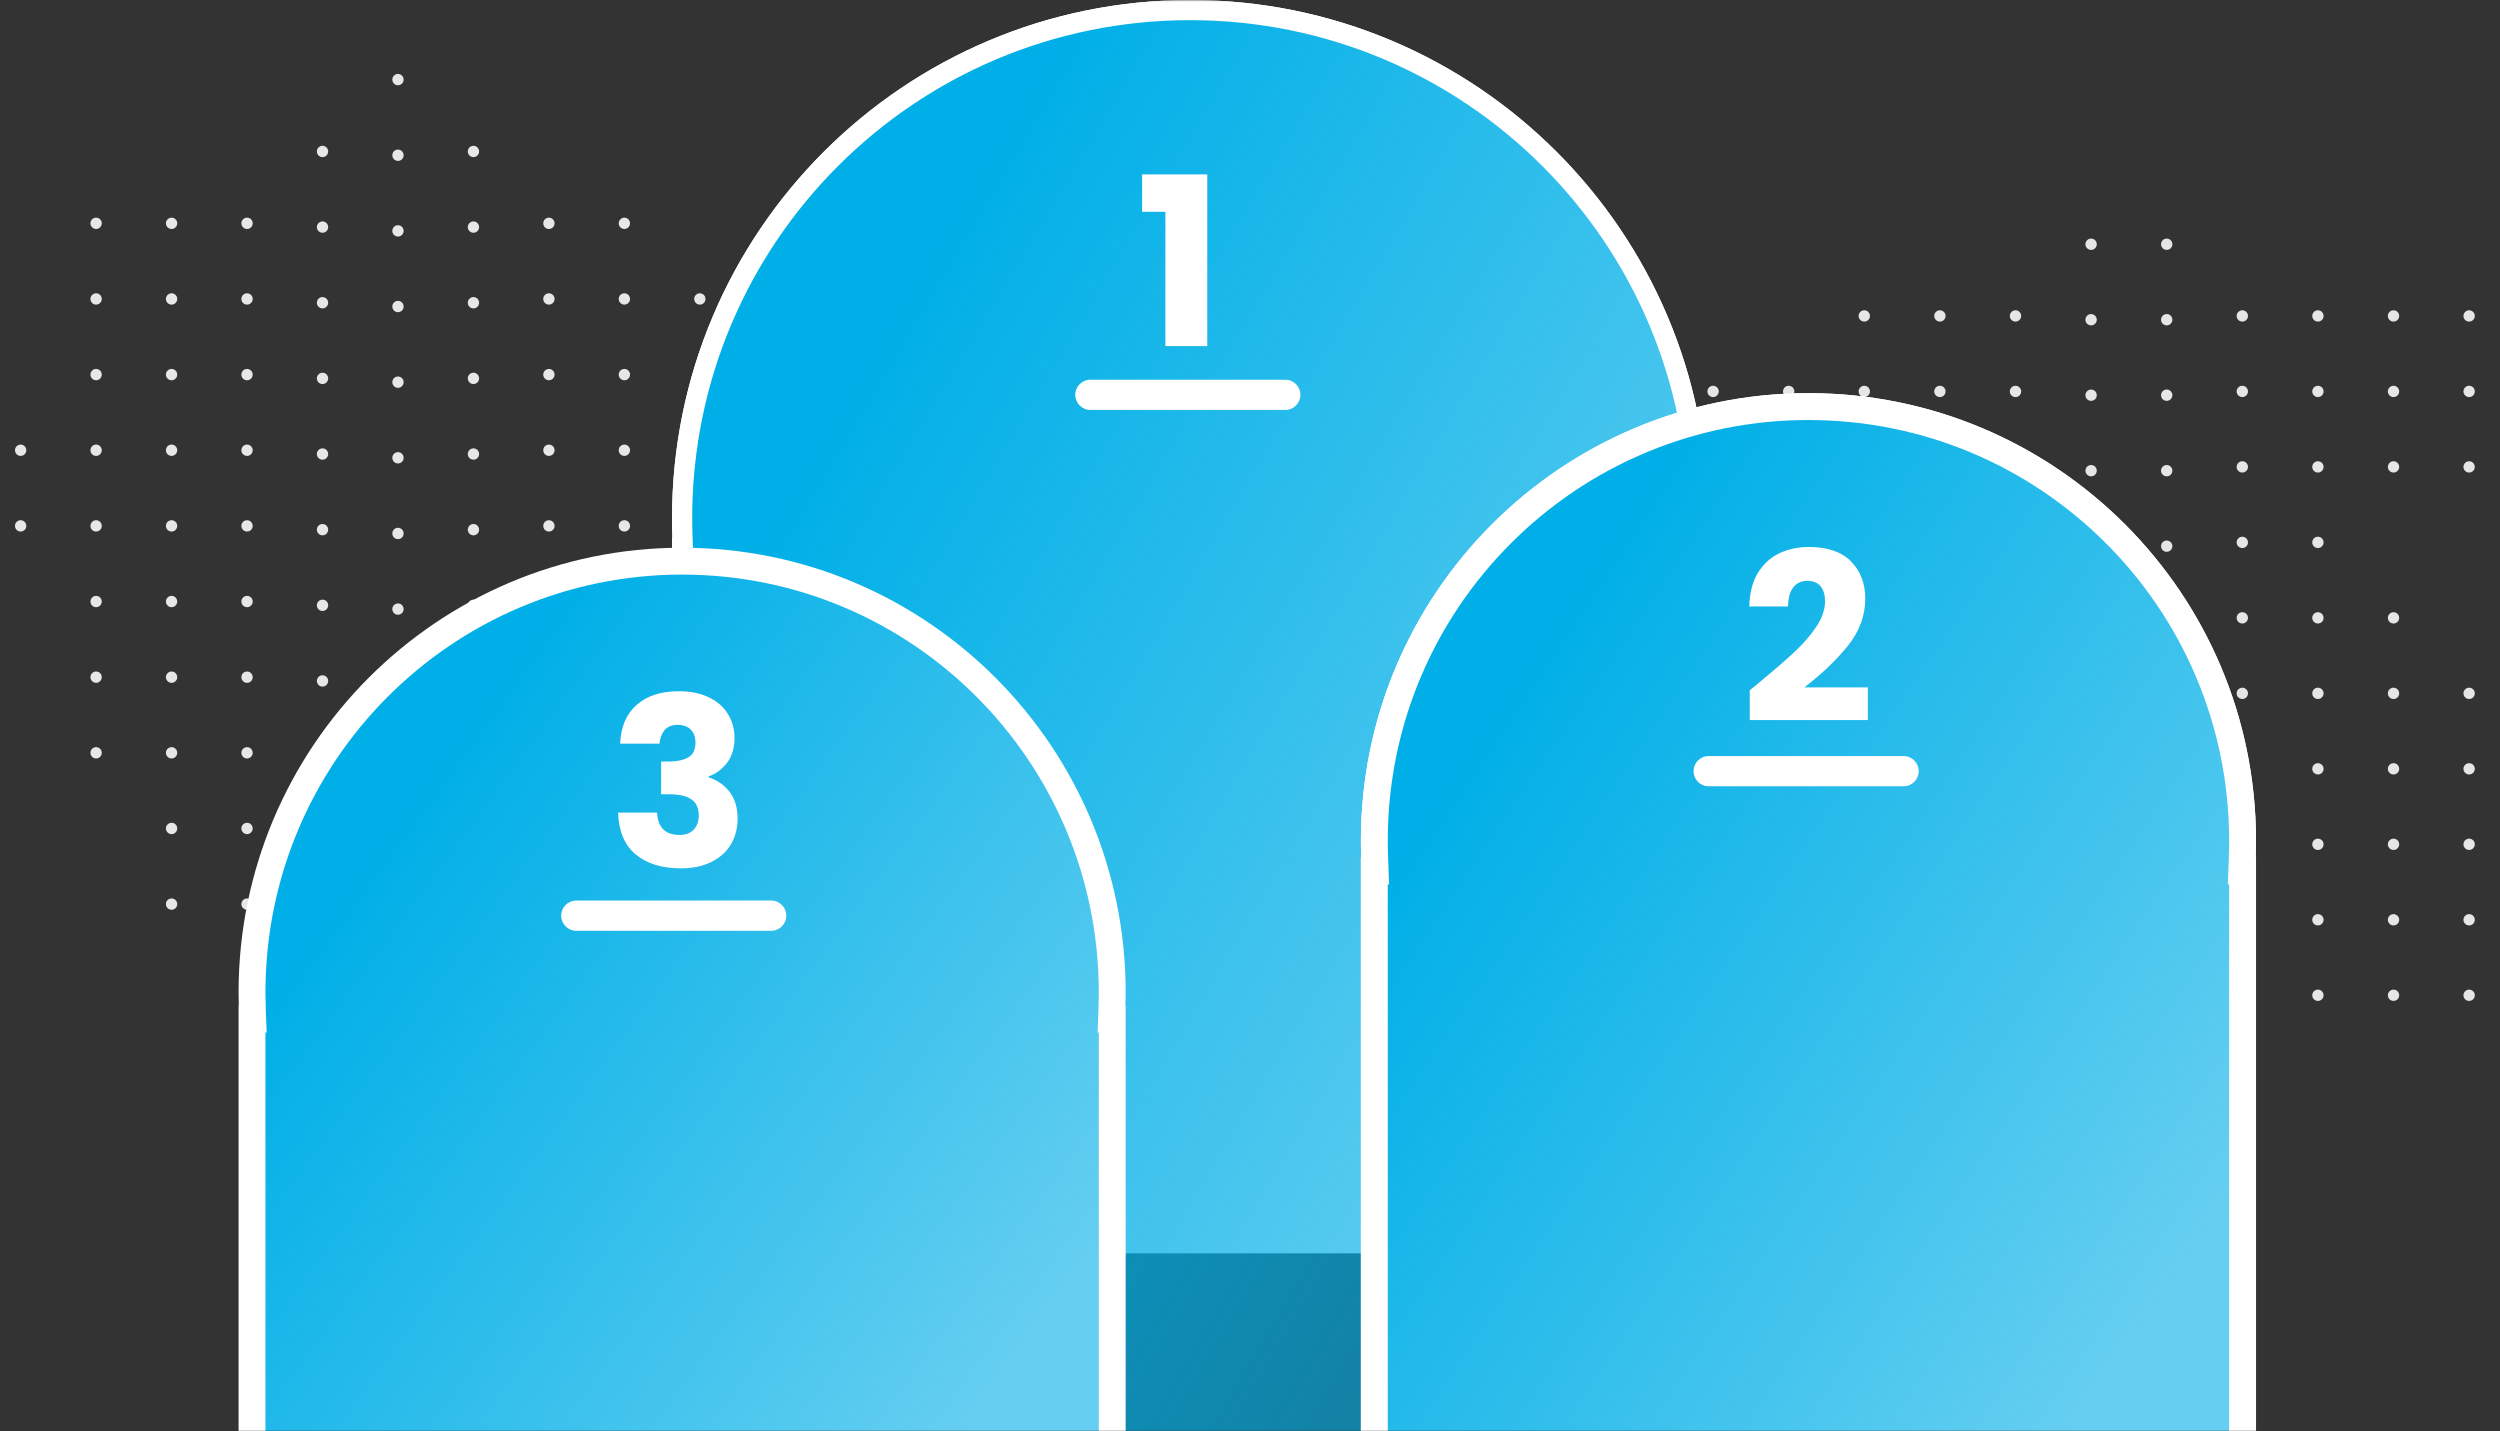 <svg width="744" height="426" viewBox="0 0 744 426" fill="none" xmlns="http://www.w3.org/2000/svg">
<rect x="0" y="0" width="744" height="426" fill="#333333" stroke="none"/>
<g clip-path="url(#clip0_117_1675)">
<mask id="mask0_117_1675" style="mask-type:luminance" maskUnits="userSpaceOnUse" x="0" y="0" width="744" height="426">
<path d="M744 0H0V426H744V0Z" fill="white"/>
</mask>
<g mask="url(#mask0_117_1675)">
<path fill-rule="evenodd" clip-rule="evenodd" d="M118.438 25.377C119.369 25.377 120.123 24.621 120.123 23.688C120.123 22.756 119.369 22 118.438 22C117.508 22 116.754 22.756 116.754 23.688C116.754 24.621 117.508 25.377 118.438 25.377ZM97.664 45.074C97.664 46.006 96.909 46.762 95.98 46.762C95.049 46.762 94.296 46.006 94.296 45.074C94.296 44.142 95.049 43.386 95.98 43.386C96.909 43.386 97.664 44.142 97.664 45.074ZM30.287 66.459C30.287 67.392 29.532 68.148 28.603 68.148C27.672 68.148 26.917 67.392 26.917 66.459C26.917 65.527 27.672 64.771 28.603 64.771C29.532 64.771 30.287 65.527 30.287 66.459ZM52.745 66.459C52.745 67.392 51.992 68.148 51.061 68.148C50.131 68.148 49.377 67.392 49.377 66.459C49.377 65.527 50.131 64.771 51.061 64.771C51.992 64.771 52.745 65.527 52.745 66.459ZM73.52 68.148C74.451 68.148 75.204 67.392 75.204 66.459C75.204 65.527 74.451 64.771 73.52 64.771C72.59 64.771 71.836 65.527 71.836 66.459C71.836 67.392 72.59 68.148 73.52 68.148ZM142.581 45.074C142.581 46.006 141.828 46.762 140.897 46.762C139.968 46.762 139.213 46.006 139.213 45.074C139.213 44.142 139.968 43.386 140.897 43.386C141.828 43.386 142.581 44.142 142.581 45.074ZM163.356 68.148C164.286 68.148 165.041 67.392 165.041 66.459C165.041 65.527 164.286 64.771 163.356 64.771C162.426 64.771 161.672 65.527 161.672 66.459C161.672 67.392 162.426 68.148 163.356 68.148ZM187.5 66.459C187.5 67.392 186.745 68.148 185.816 68.148C184.885 68.148 184.13 67.392 184.13 66.459C184.13 65.527 184.885 64.771 185.816 64.771C186.745 64.771 187.5 65.527 187.5 66.459ZM208.274 90.659C209.205 90.659 209.958 89.903 209.958 88.971C209.958 88.038 209.205 87.282 208.274 87.282C207.344 87.282 206.59 88.038 206.59 88.971C206.59 89.903 207.344 90.659 208.274 90.659ZM232.417 88.971C232.417 89.903 231.663 90.659 230.733 90.659C229.802 90.659 229.049 89.903 229.049 88.971C229.049 88.038 229.802 87.282 230.733 87.282C231.663 87.282 232.417 88.038 232.417 88.971ZM254.316 113.17C255.245 113.17 256 112.414 256 111.482C256 110.549 255.245 109.794 254.316 109.794C253.385 109.794 252.632 110.549 252.632 111.482C252.632 112.414 253.385 113.17 254.316 113.17ZM30.287 88.971C30.287 89.903 29.532 90.659 28.603 90.659C27.672 90.659 26.917 89.903 26.917 88.971C26.917 88.038 27.672 87.282 28.603 87.282C29.532 87.282 30.287 88.038 30.287 88.971ZM51.061 90.659C51.992 90.659 52.745 89.903 52.745 88.971C52.745 88.038 51.992 87.282 51.061 87.282C50.131 87.282 49.377 88.038 49.377 88.971C49.377 89.903 50.131 90.659 51.061 90.659ZM75.204 88.971C75.204 89.903 74.451 90.659 73.52 90.659C72.59 90.659 71.836 89.903 71.836 88.971C71.836 88.038 72.59 87.282 73.52 87.282C74.451 87.282 75.204 88.038 75.204 88.971ZM95.98 69.273C96.909 69.273 97.664 68.517 97.664 67.585C97.664 66.653 96.909 65.897 95.98 65.897C95.049 65.897 94.296 66.653 94.296 67.585C94.296 68.517 95.049 69.273 95.98 69.273ZM120.123 46.2C120.123 47.132 119.369 47.888 118.438 47.888C117.508 47.888 116.754 47.132 116.754 46.2C116.754 45.267 117.508 44.511 118.438 44.511C119.369 44.511 120.123 45.267 120.123 46.2ZM140.897 69.273C141.828 69.273 142.581 68.517 142.581 67.585C142.581 66.653 141.828 65.897 140.897 65.897C139.968 65.897 139.213 66.653 139.213 67.585C139.213 68.517 139.968 69.273 140.897 69.273ZM165.041 88.971C165.041 89.903 164.286 90.659 163.356 90.659C162.426 90.659 161.672 89.903 161.672 88.971C161.672 88.038 162.426 87.282 163.356 87.282C164.286 87.282 165.041 88.038 165.041 88.971ZM185.816 90.659C186.745 90.659 187.5 89.903 187.5 88.971C187.5 88.038 186.745 87.282 185.816 87.282C184.885 87.282 184.13 88.038 184.13 88.971C184.13 89.903 184.885 90.659 185.816 90.659ZM209.958 111.482C209.958 112.414 209.205 113.17 208.274 113.17C207.344 113.17 206.59 112.414 206.59 111.482C206.59 110.549 207.344 109.794 208.274 109.794C209.205 109.794 209.958 110.549 209.958 111.482ZM230.733 113.17C231.663 113.17 232.417 112.414 232.417 111.482C232.417 110.549 231.663 109.794 230.733 109.794C229.802 109.794 229.049 110.549 229.049 111.482C229.049 112.414 229.802 113.17 230.733 113.17ZM256 133.993C256 134.926 255.245 135.682 254.316 135.682C253.385 135.682 252.632 134.926 252.632 133.993C252.632 133.061 253.385 132.304 254.316 132.304C255.245 132.304 256 133.061 256 133.993ZM28.603 113.17C29.532 113.17 30.287 112.414 30.287 111.482C30.287 110.549 29.532 109.794 28.603 109.794C27.672 109.794 26.917 110.549 26.917 111.482C26.917 112.414 27.672 113.17 28.603 113.17ZM52.745 111.482C52.745 112.414 51.992 113.17 51.061 113.17C50.131 113.17 49.377 112.414 49.377 111.482C49.377 110.549 50.131 109.794 51.061 109.794C51.992 109.794 52.745 110.549 52.745 111.482ZM73.52 113.17C74.451 113.17 75.204 112.414 75.204 111.482C75.204 110.549 74.451 109.794 73.52 109.794C72.59 109.794 71.836 110.549 71.836 111.482C71.836 112.414 72.59 113.17 73.52 113.17ZM97.664 90.096C97.664 91.029 96.909 91.785 95.98 91.785C95.049 91.785 94.296 91.029 94.296 90.096C94.296 89.164 95.049 88.408 95.98 88.408C96.909 88.408 97.664 89.164 97.664 90.096ZM118.438 70.399C119.369 70.399 120.123 69.643 120.123 68.711C120.123 67.778 119.369 67.022 118.438 67.022C117.508 67.022 116.754 67.778 116.754 68.711C116.754 69.643 117.508 70.399 118.438 70.399ZM142.581 90.096C142.581 91.029 141.828 91.785 140.897 91.785C139.968 91.785 139.213 91.029 139.213 90.096C139.213 89.164 139.968 88.408 140.897 88.408C141.828 88.408 142.581 89.164 142.581 90.096ZM163.356 113.17C164.286 113.17 165.041 112.414 165.041 111.482C165.041 110.549 164.286 109.794 163.356 109.794C162.426 109.794 161.672 110.549 161.672 111.482C161.672 112.414 162.426 113.17 163.356 113.17ZM187.5 111.482C187.5 112.414 186.745 113.17 185.816 113.17C184.885 113.17 184.13 112.414 184.13 111.482C184.13 110.549 184.885 109.794 185.816 109.794C186.745 109.794 187.5 110.549 187.5 111.482ZM208.274 135.682C209.205 135.682 209.958 134.926 209.958 133.993C209.958 133.061 209.205 132.304 208.274 132.304C207.344 132.304 206.59 133.061 206.59 133.993C206.59 134.926 207.344 135.682 208.274 135.682ZM232.417 133.993C232.417 134.926 231.663 135.682 230.733 135.682C229.802 135.682 229.049 134.926 229.049 133.993C229.049 133.061 229.802 132.304 230.733 132.304C231.663 132.304 232.417 133.061 232.417 133.993ZM254.316 158.192C255.245 158.192 256 157.437 256 156.504C256 155.572 255.245 154.816 254.316 154.816C253.385 154.816 252.632 155.572 252.632 156.504C252.632 157.437 253.385 158.192 254.316 158.192ZM-14.631 133.993C-14.631 134.926 -15.385 135.682 -16.316 135.682C-17.246 135.682 -18 134.926 -18 133.993C-18 133.061 -17.246 132.304 -16.316 132.304C-15.385 132.304 -14.631 133.061 -14.631 133.993ZM6.143 135.682C7.074 135.682 7.828 134.926 7.828 133.993C7.828 133.061 7.074 132.304 6.143 132.304C5.213 132.304 4.459 133.061 4.459 133.993C4.459 134.926 5.213 135.682 6.143 135.682ZM30.287 133.993C30.287 134.926 29.532 135.682 28.603 135.682C27.672 135.682 26.917 134.926 26.917 133.993C26.917 133.061 27.672 132.304 28.603 132.304C29.532 132.304 30.287 133.061 30.287 133.993ZM51.061 135.682C51.992 135.682 52.745 134.926 52.745 133.993C52.745 133.061 51.992 132.304 51.061 132.304C50.131 132.304 49.377 133.061 49.377 133.993C49.377 134.926 50.131 135.682 51.061 135.682ZM75.204 133.993C75.204 134.926 74.451 135.682 73.52 135.682C72.59 135.682 71.836 134.926 71.836 133.993C71.836 133.061 72.59 132.304 73.52 132.304C74.451 132.304 75.204 133.061 75.204 133.993ZM95.98 114.296C96.909 114.296 97.664 113.54 97.664 112.607C97.664 111.675 96.909 110.919 95.98 110.919C95.049 110.919 94.296 111.675 94.296 112.607C94.296 113.54 95.049 114.296 95.98 114.296ZM120.123 91.222C120.123 92.154 119.369 92.91 118.438 92.91C117.508 92.91 116.754 92.154 116.754 91.222C116.754 90.289 117.508 89.533 118.438 89.533C119.369 89.533 120.123 90.289 120.123 91.222ZM140.897 114.296C141.828 114.296 142.581 113.54 142.581 112.607C142.581 111.675 141.828 110.919 140.897 110.919C139.968 110.919 139.213 111.675 139.213 112.607C139.213 113.54 139.968 114.296 140.897 114.296ZM165.041 133.993C165.041 134.926 164.286 135.682 163.356 135.682C162.426 135.682 161.672 134.926 161.672 133.993C161.672 133.061 162.426 132.304 163.356 132.304C164.286 132.304 165.041 133.061 165.041 133.993ZM185.816 135.682C186.745 135.682 187.5 134.926 187.5 133.993C187.5 133.061 186.745 132.304 185.816 132.304C184.885 132.304 184.13 133.061 184.13 133.993C184.13 134.926 184.885 135.682 185.816 135.682ZM209.958 156.504C209.958 157.437 209.205 158.192 208.274 158.192C207.344 158.192 206.59 157.437 206.59 156.504C206.59 155.572 207.344 154.816 208.274 154.816C209.205 154.816 209.958 155.572 209.958 156.504ZM231.856 158.192C232.787 158.192 233.541 157.437 233.541 156.504C233.541 155.572 232.787 154.816 231.856 154.816C230.927 154.816 230.172 155.572 230.172 156.504C230.172 157.437 230.927 158.192 231.856 158.192ZM256 179.016C256 179.947 255.245 180.704 254.316 180.704C253.385 180.704 252.632 179.947 252.632 179.016C252.632 178.083 253.385 177.327 254.316 177.327C255.245 177.327 256 178.083 256 179.016ZM6.143 158.192C7.074 158.192 7.828 157.437 7.828 156.504C7.828 155.572 7.074 154.816 6.143 154.816C5.213 154.816 4.459 155.572 4.459 156.504C4.459 157.437 5.213 158.192 6.143 158.192ZM30.287 156.504C30.287 157.437 29.532 158.192 28.603 158.192C27.672 158.192 26.917 157.437 26.917 156.504C26.917 155.572 27.672 154.816 28.603 154.816C29.532 154.816 30.287 155.572 30.287 156.504ZM51.061 158.192C51.992 158.192 52.745 157.437 52.745 156.504C52.745 155.572 51.992 154.816 51.061 154.816C50.131 154.816 49.377 155.572 49.377 156.504C49.377 157.437 50.131 158.192 51.061 158.192ZM75.204 156.504C75.204 157.437 74.451 158.192 73.52 158.192C72.59 158.192 71.836 157.437 71.836 156.504C71.836 155.572 72.59 154.816 73.52 154.816C74.451 154.816 75.204 155.572 75.204 156.504ZM95.98 136.807C96.909 136.807 97.664 136.051 97.664 135.118C97.664 134.187 96.909 133.43 95.98 133.43C95.049 133.43 94.296 134.187 94.296 135.118C94.296 136.051 95.049 136.807 95.98 136.807ZM120.123 113.733C120.123 114.665 119.369 115.421 118.438 115.421C117.508 115.421 116.754 114.665 116.754 113.733C116.754 112.801 117.508 112.045 118.438 112.045C119.369 112.045 120.123 112.801 120.123 113.733ZM140.897 136.807C141.828 136.807 142.581 136.051 142.581 135.118C142.581 134.187 141.828 133.43 140.897 133.43C139.968 133.43 139.213 134.187 139.213 135.118C139.213 136.051 139.968 136.807 140.897 136.807ZM165.041 156.504C165.041 157.437 164.286 158.192 163.356 158.192C162.426 158.192 161.672 157.437 161.672 156.504C161.672 155.572 162.426 154.816 163.356 154.816C164.286 154.816 165.041 155.572 165.041 156.504ZM185.816 158.192C186.745 158.192 187.5 157.437 187.5 156.504C187.5 155.572 186.745 154.816 185.816 154.816C184.885 154.816 184.13 155.572 184.13 156.504C184.13 157.437 184.885 158.192 185.816 158.192ZM209.958 179.016C209.958 179.947 209.205 180.704 208.274 180.704C207.344 180.704 206.59 179.947 206.59 179.016C206.59 178.083 207.344 177.327 208.274 177.327C209.205 177.327 209.958 178.083 209.958 179.016ZM230.733 180.704C231.663 180.704 232.417 179.947 232.417 179.016C232.417 178.083 231.663 177.327 230.733 177.327C229.802 177.327 229.049 178.083 229.049 179.016C229.049 179.947 229.802 180.704 230.733 180.704ZM256 201.527C256 202.459 255.245 203.215 254.316 203.215C253.385 203.215 252.632 202.459 252.632 201.527C252.632 200.594 253.385 199.838 254.316 199.838C255.245 199.838 256 200.594 256 201.527ZM28.603 180.704C29.532 180.704 30.287 179.947 30.287 179.016C30.287 178.083 29.532 177.327 28.603 177.327C27.672 177.327 26.917 178.083 26.917 179.016C26.917 179.947 27.672 180.704 28.603 180.704ZM52.745 179.016C52.745 179.947 51.992 180.704 51.061 180.704C50.131 180.704 49.377 179.947 49.377 179.016C49.377 178.083 50.131 177.327 51.061 177.327C51.992 177.327 52.745 178.083 52.745 179.016ZM73.52 180.704C74.451 180.704 75.204 179.947 75.204 179.016C75.204 178.083 74.451 177.327 73.52 177.327C72.59 177.327 71.836 178.083 71.836 179.016C71.836 179.947 72.59 180.704 73.52 180.704ZM97.664 157.63C97.664 158.562 96.909 159.318 95.98 159.318C95.049 159.318 94.296 158.562 94.296 157.63C94.296 156.697 95.049 155.942 95.98 155.942C96.909 155.942 97.664 156.697 97.664 157.63ZM118.438 137.932C119.369 137.932 120.123 137.176 120.123 136.244C120.123 135.311 119.369 134.556 118.438 134.556C117.508 134.556 116.754 135.311 116.754 136.244C116.754 137.176 117.508 137.932 118.438 137.932ZM142.581 157.63C142.581 158.562 141.828 159.318 140.897 159.318C139.968 159.318 139.213 158.562 139.213 157.63C139.213 156.697 139.968 155.942 140.897 155.942C141.828 155.942 142.581 156.697 142.581 157.63ZM163.356 180.704C164.286 180.704 165.041 179.947 165.041 179.016C165.041 178.083 164.286 177.327 163.356 177.327C162.426 177.327 161.672 178.083 161.672 179.016C161.672 179.947 162.426 180.704 163.356 180.704ZM187.5 179.016C187.5 179.947 186.745 180.704 185.816 180.704C184.885 180.704 184.13 179.947 184.13 179.016C184.13 178.083 184.885 177.327 185.816 177.327C186.745 177.327 187.5 178.083 187.5 179.016ZM208.274 203.215C209.205 203.215 209.958 202.459 209.958 201.527C209.958 200.594 209.205 199.838 208.274 199.838C207.344 199.838 206.59 200.594 206.59 201.527C206.59 202.459 207.344 203.215 208.274 203.215ZM232.417 201.527C232.417 202.459 231.663 203.215 230.733 203.215C229.802 203.215 229.049 202.459 229.049 201.527C229.049 200.594 229.802 199.838 230.733 199.838C231.663 199.838 232.417 200.594 232.417 201.527ZM254.316 225.725C255.245 225.725 256 224.97 256 224.037C256 223.106 255.245 222.349 254.316 222.349C253.385 222.349 252.632 223.106 252.632 224.037C252.632 224.97 253.385 225.725 254.316 225.725ZM30.287 201.527C30.287 202.459 29.532 203.215 28.603 203.215C27.672 203.215 26.917 202.459 26.917 201.527C26.917 200.594 27.672 199.838 28.603 199.838C29.532 199.838 30.287 200.594 30.287 201.527ZM51.061 203.215C51.992 203.215 52.745 202.459 52.745 201.527C52.745 200.594 51.992 199.838 51.061 199.838C50.131 199.838 49.377 200.594 49.377 201.527C49.377 202.459 50.131 203.215 51.061 203.215ZM75.204 201.527C75.204 202.459 74.451 203.215 73.52 203.215C72.59 203.215 71.836 202.459 71.836 201.527C71.836 200.594 72.59 199.838 73.52 199.838C74.451 199.838 75.204 200.594 75.204 201.527ZM95.98 181.829C96.909 181.829 97.664 181.073 97.664 180.141C97.664 179.208 96.909 178.452 95.98 178.452C95.049 178.452 94.296 179.208 94.296 180.141C94.296 181.073 95.049 181.829 95.98 181.829ZM120.123 158.756C120.123 159.687 119.369 160.444 118.438 160.444C117.508 160.444 116.754 159.687 116.754 158.756C116.754 157.823 117.508 157.066 118.438 157.066C119.369 157.066 120.123 157.823 120.123 158.756ZM140.897 181.829C141.828 181.829 142.581 181.073 142.581 180.141C142.581 179.208 141.828 178.452 140.897 178.452C139.968 178.452 139.213 179.208 139.213 180.141C139.213 181.073 139.968 181.829 140.897 181.829ZM165.041 201.527C165.041 202.459 164.286 203.215 163.356 203.215C162.426 203.215 161.672 202.459 161.672 201.527C161.672 200.594 162.426 199.838 163.356 199.838C164.286 199.838 165.041 200.594 165.041 201.527ZM185.816 203.215C186.745 203.215 187.5 202.459 187.5 201.527C187.5 200.594 186.745 199.838 185.816 199.838C184.885 199.838 184.13 200.594 184.13 201.527C184.13 202.459 184.885 203.215 185.816 203.215ZM209.958 224.037C209.958 224.97 209.205 225.725 208.274 225.725C207.344 225.725 206.59 224.97 206.59 224.037C206.59 223.106 207.344 222.349 208.274 222.349C209.205 222.349 209.958 223.106 209.958 224.037ZM230.733 225.725C231.663 225.725 232.417 224.97 232.417 224.037C232.417 223.106 231.663 222.349 230.733 222.349C229.802 222.349 229.049 223.106 229.049 224.037C229.049 224.97 229.802 225.725 230.733 225.725ZM256 246.549C256 247.482 255.245 248.237 254.316 248.237C253.385 248.237 252.632 247.482 252.632 246.549C252.632 245.616 253.385 244.861 254.316 244.861C255.245 244.861 256 245.616 256 246.549ZM28.603 225.725C29.532 225.725 30.287 224.97 30.287 224.037C30.287 223.106 29.532 222.349 28.603 222.349C27.672 222.349 26.917 223.106 26.917 224.037C26.917 224.97 27.672 225.725 28.603 225.725ZM52.745 224.037C52.745 224.97 51.992 225.725 51.061 225.725C50.131 225.725 49.377 224.97 49.377 224.037C49.377 223.106 50.131 222.349 51.061 222.349C51.992 222.349 52.745 223.106 52.745 224.037ZM73.52 225.725C74.451 225.725 75.204 224.97 75.204 224.037C75.204 223.106 74.451 222.349 73.52 222.349C72.59 222.349 71.836 223.106 71.836 224.037C71.836 224.97 72.59 225.725 73.52 225.725ZM97.664 202.652C97.664 203.585 96.909 204.341 95.98 204.341C95.049 204.341 94.296 203.585 94.296 202.652C94.296 201.72 95.049 200.963 95.98 200.963C96.909 200.963 97.664 201.72 97.664 202.652ZM118.438 182.955C119.369 182.955 120.123 182.199 120.123 181.266C120.123 180.334 119.369 179.578 118.438 179.578C117.508 179.578 116.754 180.334 116.754 181.266C116.754 182.199 117.508 182.955 118.438 182.955ZM142.581 202.652C142.581 203.585 141.828 204.341 140.897 204.341C139.968 204.341 139.213 203.585 139.213 202.652C139.213 201.72 139.968 200.963 140.897 200.963C141.828 200.963 142.581 201.72 142.581 202.652ZM163.356 225.725C164.286 225.725 165.041 224.97 165.041 224.037C165.041 223.106 164.286 222.349 163.356 222.349C162.426 222.349 161.672 223.106 161.672 224.037C161.672 224.97 162.426 225.725 163.356 225.725ZM187.5 224.037C187.5 224.97 186.745 225.725 185.816 225.725C184.885 225.725 184.13 224.97 184.13 224.037C184.13 223.106 184.885 222.349 185.816 222.349C186.745 222.349 187.5 223.106 187.5 224.037ZM208.274 248.237C209.205 248.237 209.958 247.482 209.958 246.549C209.958 245.616 209.205 244.861 208.274 244.861C207.344 244.861 206.59 245.616 206.59 246.549C206.59 247.482 207.344 248.237 208.274 248.237ZM232.417 246.549C232.417 247.482 231.663 248.237 230.733 248.237C229.802 248.237 229.049 247.482 229.049 246.549C229.049 245.616 229.802 244.861 230.733 244.861C231.663 244.861 232.417 245.616 232.417 246.549ZM254.316 270.748C255.245 270.748 256 269.992 256 269.06C256 268.127 255.245 267.372 254.316 267.372C253.385 267.372 252.632 268.127 252.632 269.06C252.632 269.992 253.385 270.748 254.316 270.748ZM52.745 246.549C52.745 247.482 51.992 248.237 51.061 248.237C50.131 248.237 49.377 247.482 49.377 246.549C49.377 245.616 50.131 244.861 51.061 244.861C51.992 244.861 52.745 245.616 52.745 246.549ZM73.52 248.237C74.451 248.237 75.204 247.482 75.204 246.549C75.204 245.616 74.451 244.861 73.52 244.861C72.59 244.861 71.836 245.616 71.836 246.549C71.836 247.482 72.59 248.237 73.52 248.237ZM97.664 225.163C97.664 226.096 96.909 226.851 95.98 226.851C95.049 226.851 94.296 226.096 94.296 225.163C94.296 224.231 95.049 223.475 95.98 223.475C96.909 223.475 97.664 224.231 97.664 225.163ZM118.438 205.466C119.369 205.466 120.123 204.71 120.123 203.777C120.123 202.846 119.369 202.089 118.438 202.089C117.508 202.089 116.754 202.846 116.754 203.777C116.754 204.71 117.508 205.466 118.438 205.466ZM142.581 225.163C142.581 226.096 141.828 226.851 140.897 226.851C139.968 226.851 139.213 226.096 139.213 225.163C139.213 224.231 139.968 223.475 140.897 223.475C141.828 223.475 142.581 224.231 142.581 225.163ZM163.356 248.237C164.286 248.237 165.041 247.482 165.041 246.549C165.041 245.616 164.286 244.861 163.356 244.861C162.426 244.861 161.672 245.616 161.672 246.549C161.672 247.482 162.426 248.237 163.356 248.237ZM187.5 246.549C187.5 247.482 186.745 248.237 185.816 248.237C184.885 248.237 184.13 247.482 184.13 246.549C184.13 245.616 184.885 244.861 185.816 244.861C186.745 244.861 187.5 245.616 187.5 246.549ZM208.274 270.748C209.205 270.748 209.958 269.992 209.958 269.06C209.958 268.127 209.205 267.372 208.274 267.372C207.344 267.372 206.59 268.127 206.59 269.06C206.59 269.992 207.344 270.748 208.274 270.748ZM232.417 269.06C232.417 269.992 231.663 270.748 230.733 270.748C229.802 270.748 229.049 269.992 229.049 269.06C229.049 268.127 229.802 267.372 230.733 267.372C231.663 267.372 232.417 268.127 232.417 269.06ZM51.061 270.748C51.992 270.748 52.745 269.992 52.745 269.06C52.745 268.127 51.992 267.372 51.061 267.372C50.131 267.372 49.377 268.127 49.377 269.06C49.377 269.992 50.131 270.748 51.061 270.748ZM75.204 269.06C75.204 269.992 74.451 270.748 73.52 270.748C72.59 270.748 71.836 269.992 71.836 269.06C71.836 268.127 72.59 267.372 73.52 267.372C74.451 267.372 75.204 268.127 75.204 269.06ZM95.98 249.363C96.909 249.363 97.664 248.606 97.664 247.675C97.664 246.742 96.909 245.986 95.98 245.986C95.049 245.986 94.296 246.742 94.296 247.675C94.296 248.606 95.049 249.363 95.98 249.363ZM120.123 226.289C120.123 227.221 119.369 227.977 118.438 227.977C117.508 227.977 116.754 227.221 116.754 226.289C116.754 225.356 117.508 224.601 118.438 224.601C119.369 224.601 120.123 225.356 120.123 226.289ZM140.897 249.363C141.828 249.363 142.581 248.606 142.581 247.675C142.581 246.742 141.828 245.986 140.897 245.986C139.968 245.986 139.213 246.742 139.213 247.675C139.213 248.606 139.968 249.363 140.897 249.363ZM165.041 269.06C165.041 269.992 164.286 270.748 163.356 270.748C162.426 270.748 161.672 269.992 161.672 269.06C161.672 268.127 162.426 267.372 163.356 267.372C164.286 267.372 165.041 268.127 165.041 269.06ZM185.816 270.748C186.745 270.748 187.5 269.992 187.5 269.06C187.5 268.127 186.745 267.372 185.816 267.372C184.885 267.372 184.13 268.127 184.13 269.06C184.13 269.992 184.885 270.748 185.816 270.748ZM97.664 270.186C97.664 271.118 96.909 271.874 95.98 271.874C95.049 271.874 94.296 271.118 94.296 270.186C94.296 269.253 95.049 268.497 95.98 268.497C96.909 268.497 97.664 269.253 97.664 270.186ZM118.438 250.489C119.369 250.489 120.123 249.732 120.123 248.8C120.123 247.867 119.369 247.111 118.438 247.111C117.508 247.111 116.754 247.867 116.754 248.8C116.754 249.732 117.508 250.489 118.438 250.489ZM142.581 270.186C142.581 271.118 141.828 271.874 140.897 271.874C139.968 271.874 139.213 271.118 139.213 270.186C139.213 269.253 139.968 268.497 140.897 268.497C141.828 268.497 142.581 269.253 142.581 270.186ZM118.438 273C119.369 273 120.123 272.244 120.123 271.311C120.123 270.379 119.369 269.623 118.438 269.623C117.508 269.623 116.754 270.379 116.754 271.311C116.754 272.244 117.508 273 118.438 273Z" fill="#E7E7E7"/>
<path fill-rule="evenodd" clip-rule="evenodd" d="M624 72.685C624 73.615 623.244 74.37 622.313 74.37C621.38 74.37 620.625 73.615 620.625 72.685C620.625 71.754 621.38 71 622.313 71C623.244 71 624 71.754 624 72.685ZM554.814 95.709C555.746 95.709 556.502 94.955 556.502 94.025C556.502 93.094 555.746 92.34 554.814 92.34C553.882 92.34 553.127 93.094 553.127 94.025C553.127 94.955 553.882 95.709 554.814 95.709ZM511.501 116.488C511.501 117.418 510.745 118.172 509.813 118.172C508.881 118.172 508.125 117.418 508.125 116.488C508.125 115.557 508.881 114.803 509.813 114.803C510.745 114.803 511.501 115.557 511.501 116.488ZM534 116.488C534 117.418 533.245 118.172 532.313 118.172C531.381 118.172 530.626 117.418 530.626 116.488C530.626 115.557 531.381 114.803 532.313 114.803C533.245 114.803 534 115.557 534 116.488ZM579.001 94.025C579.001 94.955 578.245 95.709 577.313 95.709C576.381 95.709 575.625 94.955 575.625 94.025C575.625 93.094 576.381 92.34 577.313 92.34C578.245 92.34 579.001 93.094 579.001 94.025ZM599.814 95.709C600.746 95.709 601.501 94.955 601.501 94.025C601.501 93.094 600.746 92.34 599.814 92.34C598.882 92.34 598.126 93.094 598.126 94.025C598.126 94.955 598.882 95.709 599.814 95.709ZM644.814 74.37C645.745 74.37 646.501 73.615 646.501 72.685C646.501 71.754 645.745 71 644.814 71C643.881 71 643.125 71.754 643.125 72.685C643.125 73.615 643.881 74.37 644.814 74.37ZM669 94.025C669 94.955 668.244 95.709 667.312 95.709C666.38 95.709 665.625 94.955 665.625 94.025C665.625 93.094 666.38 92.34 667.312 92.34C668.244 92.34 669 93.094 669 94.025ZM689.812 95.709C690.745 95.709 691.499 94.955 691.499 94.025C691.499 93.094 690.745 92.34 689.812 92.34C688.881 92.34 688.125 93.094 688.125 94.025C688.125 94.955 688.881 95.709 689.812 95.709ZM714.001 94.025C714.001 94.955 713.245 95.709 712.314 95.709C711.381 95.709 710.626 94.955 710.626 94.025C710.626 93.094 711.381 92.34 712.314 92.34C713.245 92.34 714.001 93.094 714.001 94.025ZM734.811 95.709C735.744 95.709 736.5 94.955 736.5 94.025C736.5 93.094 735.744 92.34 734.811 92.34C733.88 92.34 733.124 93.094 733.124 94.025C733.124 94.955 733.88 95.709 734.811 95.709ZM511.501 138.951C511.501 139.881 510.745 140.636 509.813 140.636C508.881 140.636 508.125 139.881 508.125 138.951C508.125 138.02 508.881 137.265 509.813 137.265C510.745 137.265 511.501 138.02 511.501 138.951ZM532.313 140.636C533.245 140.636 534 139.881 534 138.951C534 138.02 533.245 137.265 532.313 137.265C531.381 137.265 530.626 138.02 530.626 138.951C530.626 139.881 531.381 140.636 532.313 140.636ZM556.502 116.488C556.502 117.418 555.746 118.172 554.814 118.172C553.882 118.172 553.127 117.418 553.127 116.488C553.127 115.557 553.882 114.803 554.814 114.803C555.746 114.803 556.502 115.557 556.502 116.488ZM577.313 118.172C578.245 118.172 579.001 117.418 579.001 116.488C579.001 115.557 578.245 114.803 577.313 114.803C576.381 114.803 575.625 115.557 575.625 116.488C575.625 117.418 576.381 118.172 577.313 118.172ZM601.501 116.488C601.501 117.418 600.746 118.172 599.814 118.172C598.882 118.172 598.126 117.418 598.126 116.488C598.126 115.557 598.882 114.803 599.814 114.803C600.746 114.803 601.501 115.557 601.501 116.488ZM622.313 96.832C623.244 96.832 624 96.078 624 95.148C624 94.217 623.244 93.463 622.313 93.463C621.38 93.463 620.625 94.217 620.625 95.148C620.625 96.078 621.38 96.832 622.313 96.832ZM646.501 95.148C646.501 96.078 645.745 96.832 644.814 96.832C643.881 96.832 643.125 96.078 643.125 95.148C643.125 94.217 643.881 93.463 644.814 93.463C645.745 93.463 646.501 94.217 646.501 95.148ZM667.312 118.172C668.244 118.172 669 117.418 669 116.488C669 115.557 668.244 114.803 667.312 114.803C666.38 114.803 665.625 115.557 665.625 116.488C665.625 117.418 666.38 118.172 667.312 118.172ZM691.499 116.488C691.499 117.418 690.745 118.172 689.812 118.172C688.881 118.172 688.125 117.418 688.125 116.488C688.125 115.557 688.881 114.803 689.812 114.803C690.745 114.803 691.499 115.557 691.499 116.488ZM712.314 118.172C713.245 118.172 714.001 117.418 714.001 116.488C714.001 115.557 713.245 114.803 712.314 114.803C711.381 114.803 710.626 115.557 710.626 116.488C710.626 117.418 711.381 118.172 712.314 118.172ZM736.5 116.488C736.5 117.418 735.744 118.172 734.811 118.172C733.88 118.172 733.124 117.418 733.124 116.488C733.124 115.557 733.88 114.803 734.811 114.803C735.744 114.803 736.5 115.557 736.5 116.488ZM509.813 163.099C510.745 163.099 511.501 162.344 511.501 161.413C511.501 160.483 510.745 159.729 509.813 159.729C508.881 159.729 508.125 160.483 508.125 161.413C508.125 162.344 508.881 163.099 509.813 163.099ZM534 161.413C534 162.344 533.245 163.099 532.313 163.099C531.381 163.099 530.626 162.344 530.626 161.413C530.626 160.483 531.381 159.729 532.313 159.729C533.245 159.729 534 160.483 534 161.413ZM554.814 140.636C555.746 140.636 556.502 139.881 556.502 138.951C556.502 138.02 555.746 137.265 554.814 137.265C553.882 137.265 553.127 138.02 553.127 138.951C553.127 139.881 553.882 140.636 554.814 140.636ZM579.001 138.951C579.001 139.881 578.245 140.636 577.313 140.636C576.381 140.636 575.625 139.881 575.625 138.951C575.625 138.02 576.381 137.265 577.313 137.265C578.245 137.265 579.001 138.02 579.001 138.951ZM599.814 140.636C600.746 140.636 601.501 139.881 601.501 138.951C601.501 138.02 600.746 137.265 599.814 137.265C598.882 137.265 598.126 138.02 598.126 138.951C598.126 139.881 598.882 140.636 599.814 140.636ZM624 117.611C624 118.541 623.244 119.296 622.313 119.296C621.38 119.296 620.625 118.541 620.625 117.611C620.625 116.68 621.38 115.926 622.313 115.926C623.244 115.926 624 116.68 624 117.611ZM644.814 119.296C645.745 119.296 646.501 118.541 646.501 117.611C646.501 116.68 645.745 115.926 644.814 115.926C643.881 115.926 643.125 116.68 643.125 117.611C643.125 118.541 643.881 119.296 644.814 119.296ZM669 138.951C669 139.881 668.244 140.636 667.312 140.636C666.38 140.636 665.625 139.881 665.625 138.951C665.625 138.02 666.38 137.265 667.312 137.265C668.244 137.265 669 138.02 669 138.951ZM689.812 140.636C690.745 140.636 691.499 139.881 691.499 138.951C691.499 138.02 690.745 137.265 689.812 137.265C688.881 137.265 688.125 138.02 688.125 138.951C688.125 139.881 688.881 140.636 689.812 140.636ZM714.001 138.951C714.001 139.881 713.245 140.636 712.314 140.636C711.381 140.636 710.626 139.881 710.626 138.951C710.626 138.02 711.381 137.265 712.314 137.265C713.245 137.265 714.001 138.02 714.001 138.951ZM734.811 140.636C735.744 140.636 736.5 139.881 736.5 138.951C736.5 138.02 735.744 137.265 734.811 137.265C733.88 137.265 733.124 138.02 733.124 138.951C733.124 139.881 733.88 140.636 734.811 140.636ZM511.501 183.877C511.501 184.808 510.745 185.561 509.813 185.561C508.881 185.561 508.125 184.808 508.125 183.877C508.125 182.947 508.881 182.192 509.813 182.192C510.745 182.192 511.501 182.947 511.501 183.877ZM532.313 185.561C533.245 185.561 534 184.808 534 183.877C534 182.947 533.245 182.192 532.313 182.192C531.381 182.192 530.626 182.947 530.626 183.877C530.626 184.808 531.381 185.561 532.313 185.561ZM556.502 161.413C556.502 162.344 555.746 163.099 554.814 163.099C553.882 163.099 553.127 162.344 553.127 161.413C553.127 160.483 553.882 159.729 554.814 159.729C555.746 159.729 556.502 160.483 556.502 161.413ZM577.313 163.099C578.245 163.099 579.001 162.344 579.001 161.413C579.001 160.483 578.245 159.729 577.313 159.729C576.381 159.729 575.625 160.483 575.625 161.413C575.625 162.344 576.381 163.099 577.313 163.099ZM601.501 161.413C601.501 162.344 600.746 163.099 599.814 163.099C598.882 163.099 598.126 162.344 598.126 161.413C598.126 160.483 598.882 159.729 599.814 159.729C600.746 159.729 601.501 160.483 601.501 161.413ZM622.313 141.759C623.244 141.759 624 141.004 624 140.073C624 139.144 623.244 138.389 622.313 138.389C621.38 138.389 620.625 139.144 620.625 140.073C620.625 141.004 621.38 141.759 622.313 141.759ZM646.501 140.073C646.501 141.004 645.745 141.759 644.814 141.759C643.881 141.759 643.125 141.004 643.125 140.073C643.125 139.144 643.881 138.389 644.814 138.389C645.745 138.389 646.501 139.144 646.501 140.073ZM667.312 163.099C668.244 163.099 669 162.344 669 161.413C669 160.483 668.244 159.729 667.312 159.729C666.38 159.729 665.625 160.483 665.625 161.413C665.625 162.344 666.38 163.099 667.312 163.099ZM691.499 161.413C691.499 162.344 690.745 163.099 689.812 163.099C688.881 163.099 688.125 162.344 688.125 161.413C688.125 160.483 688.881 159.729 689.812 159.729C690.745 159.729 691.499 160.483 691.499 161.413ZM509.813 208.024C510.745 208.024 511.501 207.27 511.501 206.34C511.501 205.409 510.745 204.655 509.813 204.655C508.881 204.655 508.125 205.409 508.125 206.34C508.125 207.27 508.881 208.024 509.813 208.024ZM534 206.34C534 207.27 533.245 208.024 532.313 208.024C531.381 208.024 530.626 207.27 530.626 206.34C530.626 205.409 531.381 204.655 532.313 204.655C533.245 204.655 534 205.409 534 206.34ZM554.814 185.561C555.746 185.561 556.502 184.808 556.502 183.877C556.502 182.947 555.746 182.192 554.814 182.192C553.882 182.192 553.127 182.947 553.127 183.877C553.127 184.808 553.882 185.561 554.814 185.561ZM579.001 183.877C579.001 184.808 578.245 185.561 577.313 185.561C576.381 185.561 575.625 184.808 575.625 183.877C575.625 182.947 576.381 182.192 577.313 182.192C578.245 182.192 579.001 182.947 579.001 183.877ZM599.814 185.561C600.746 185.561 601.501 184.808 601.501 183.877C601.501 182.947 600.746 182.192 599.814 182.192C598.882 182.192 598.126 182.947 598.126 183.877C598.126 184.808 598.882 185.561 599.814 185.561ZM624 162.537C624 163.468 623.244 164.221 622.313 164.221C621.38 164.221 620.625 163.468 620.625 162.537C620.625 161.607 621.38 160.852 622.313 160.852C623.244 160.852 624 161.607 624 162.537ZM644.814 164.221C645.745 164.221 646.501 163.468 646.501 162.537C646.501 161.607 645.745 160.852 644.814 160.852C643.881 160.852 643.125 161.607 643.125 162.537C643.125 163.468 643.881 164.221 644.814 164.221ZM669 183.877C669 184.808 668.244 185.561 667.312 185.561C666.38 185.561 665.625 184.808 665.625 183.877C665.625 182.947 666.38 182.192 667.312 182.192C668.244 182.192 669 182.947 669 183.877ZM689.812 185.561C690.745 185.561 691.499 184.808 691.499 183.877C691.499 182.947 690.745 182.192 689.812 182.192C688.881 182.192 688.125 182.947 688.125 183.877C688.125 184.808 688.881 185.561 689.812 185.561ZM714.001 183.877C714.001 184.808 713.245 185.561 712.314 185.561C711.381 185.561 710.626 184.808 710.626 183.877C710.626 182.947 711.381 182.192 712.314 182.192C713.245 182.192 714.001 182.947 714.001 183.877ZM509.813 230.488C510.745 230.488 511.501 229.733 511.501 228.803C511.501 227.872 510.745 227.119 509.813 227.119C508.881 227.119 508.125 227.872 508.125 228.803C508.125 229.733 508.881 230.488 509.813 230.488ZM534 228.803C534 229.733 533.245 230.488 532.313 230.488C531.381 230.488 530.626 229.733 530.626 228.803C530.626 227.872 531.381 227.119 532.313 227.119C533.245 227.119 534 227.872 534 228.803ZM554.814 208.024C555.746 208.024 556.502 207.27 556.502 206.34C556.502 205.409 555.746 204.655 554.814 204.655C553.882 204.655 553.127 205.409 553.127 206.34C553.127 207.27 553.882 208.024 554.814 208.024ZM579.001 206.34C579.001 207.27 578.245 208.024 577.313 208.024C576.381 208.024 575.625 207.27 575.625 206.34C575.625 205.409 576.381 204.655 577.313 204.655C578.245 204.655 579.001 205.409 579.001 206.34ZM599.814 208.024C600.746 208.024 601.501 207.27 601.501 206.34C601.501 205.409 600.746 204.655 599.814 204.655C598.882 204.655 598.126 205.409 598.126 206.34C598.126 207.27 598.882 208.024 599.814 208.024ZM624 185C624 185.93 623.244 186.684 622.313 186.684C621.38 186.684 620.625 185.93 620.625 185C620.625 184.069 621.38 183.316 622.313 183.316C623.244 183.316 624 184.069 624 185ZM644.814 186.684C645.745 186.684 646.501 185.93 646.501 185C646.501 184.069 645.745 183.316 644.814 183.316C643.881 183.316 643.125 184.069 643.125 185C643.125 185.93 643.881 186.684 644.814 186.684ZM669 206.34C669 207.27 668.244 208.024 667.312 208.024C666.38 208.024 665.625 207.27 665.625 206.34C665.625 205.409 666.38 204.655 667.312 204.655C668.244 204.655 669 205.409 669 206.34ZM689.812 208.024C690.745 208.024 691.499 207.27 691.499 206.34C691.499 205.409 690.745 204.655 689.812 204.655C688.881 204.655 688.125 205.409 688.125 206.34C688.125 207.27 688.881 208.024 689.812 208.024ZM714.001 206.34C714.001 207.27 713.245 208.024 712.314 208.024C711.381 208.024 710.626 207.27 710.626 206.34C710.626 205.409 711.381 204.655 712.314 204.655C713.245 204.655 714.001 205.409 714.001 206.34ZM734.811 208.024C735.744 208.024 736.5 207.27 736.5 206.34C736.5 205.409 735.744 204.655 734.811 204.655C733.88 204.655 733.124 205.409 733.124 206.34C733.124 207.27 733.88 208.024 734.811 208.024ZM511.501 251.265C511.501 252.196 510.745 252.951 509.813 252.951C508.881 252.951 508.125 252.196 508.125 251.265C508.125 250.336 508.881 249.581 509.813 249.581C510.745 249.581 511.501 250.336 511.501 251.265ZM532.313 252.951C533.245 252.951 534 252.196 534 251.265C534 250.336 533.245 249.581 532.313 249.581C531.381 249.581 530.626 250.336 530.626 251.265C530.626 252.196 531.381 252.951 532.313 252.951ZM556.502 228.803C556.502 229.733 555.746 230.488 554.814 230.488C553.882 230.488 553.127 229.733 553.127 228.803C553.127 227.872 553.882 227.119 554.814 227.119C555.746 227.119 556.502 227.872 556.502 228.803ZM577.313 230.488C578.245 230.488 579.001 229.733 579.001 228.803C579.001 227.872 578.245 227.119 577.313 227.119C576.381 227.119 575.625 227.872 575.625 228.803C575.625 229.733 576.381 230.488 577.313 230.488ZM601.501 228.803C601.501 229.733 600.746 230.488 599.814 230.488C598.882 230.488 598.126 229.733 598.126 228.803C598.126 227.872 598.882 227.119 599.814 227.119C600.746 227.119 601.501 227.872 601.501 228.803ZM622.313 209.148C623.244 209.148 624 208.393 624 207.463C624 206.532 623.244 205.778 622.313 205.778C621.38 205.778 620.625 206.532 620.625 207.463C620.625 208.393 621.38 209.148 622.313 209.148ZM646.501 207.463C646.501 208.393 645.745 209.148 644.814 209.148C643.881 209.148 643.125 208.393 643.125 207.463C643.125 206.532 643.881 205.778 644.814 205.778C645.745 205.778 646.501 206.532 646.501 207.463ZM667.312 230.488C668.244 230.488 669 229.733 669 228.803C669 227.872 668.244 227.119 667.312 227.119C666.38 227.119 665.625 227.872 665.625 228.803C665.625 229.733 666.38 230.488 667.312 230.488ZM691.499 228.803C691.499 229.733 690.745 230.488 689.812 230.488C688.881 230.488 688.125 229.733 688.125 228.803C688.125 227.872 688.881 227.119 689.812 227.119C690.745 227.119 691.499 227.872 691.499 228.803ZM712.314 230.488C713.245 230.488 714.001 229.733 714.001 228.803C714.001 227.872 713.245 227.119 712.314 227.119C711.381 227.119 710.626 227.872 710.626 228.803C710.626 229.733 711.381 230.488 712.314 230.488ZM736.5 228.803C736.5 229.733 735.744 230.488 734.811 230.488C733.88 230.488 733.124 229.733 733.124 228.803C733.124 227.872 733.88 227.119 734.811 227.119C735.744 227.119 736.5 227.872 736.5 228.803ZM509.813 275.413C510.745 275.413 511.501 274.66 511.501 273.729C511.501 272.799 510.745 272.044 509.813 272.044C508.881 272.044 508.125 272.799 508.125 273.729C508.125 274.66 508.881 275.413 509.813 275.413ZM534 273.729C534 274.66 533.245 275.413 532.313 275.413C531.381 275.413 530.626 274.66 530.626 273.729C530.626 272.799 531.381 272.044 532.313 272.044C533.245 272.044 534 272.799 534 273.729ZM554.814 252.951C555.746 252.951 556.502 252.196 556.502 251.265C556.502 250.336 555.746 249.581 554.814 249.581C553.882 249.581 553.127 250.336 553.127 251.265C553.127 252.196 553.882 252.951 554.814 252.951ZM579.001 251.265C579.001 252.196 578.245 252.951 577.313 252.951C576.381 252.951 575.625 252.196 575.625 251.265C575.625 250.336 576.381 249.581 577.313 249.581C578.245 249.581 579.001 250.336 579.001 251.265ZM599.814 252.951C600.746 252.951 601.501 252.196 601.501 251.265C601.501 250.336 600.746 249.581 599.814 249.581C598.882 249.581 598.126 250.336 598.126 251.265C598.126 252.196 598.882 252.951 599.814 252.951ZM624 229.925C624 230.856 623.244 231.611 622.313 231.611C621.38 231.611 620.625 230.856 620.625 229.925C620.625 228.996 621.38 228.241 622.313 228.241C623.244 228.241 624 228.996 624 229.925ZM644.814 231.611C645.745 231.611 646.501 230.856 646.501 229.925C646.501 228.996 645.745 228.241 644.814 228.241C643.881 228.241 643.125 228.996 643.125 229.925C643.125 230.856 643.881 231.611 644.814 231.611ZM669 251.265C669 252.196 668.244 252.951 667.312 252.951C666.38 252.951 665.625 252.196 665.625 251.265C665.625 250.336 666.38 249.581 667.312 249.581C668.244 249.581 669 250.336 669 251.265ZM689.812 252.951C690.745 252.951 691.499 252.196 691.499 251.265C691.499 250.336 690.745 249.581 689.812 249.581C688.881 249.581 688.125 250.336 688.125 251.265C688.125 252.196 688.881 252.951 689.812 252.951ZM714.001 251.265C714.001 252.196 713.245 252.951 712.314 252.951C711.381 252.951 710.626 252.196 710.626 251.265C710.626 250.336 711.381 249.581 712.314 249.581C713.245 249.581 714.001 250.336 714.001 251.265ZM734.811 252.951C735.744 252.951 736.5 252.196 736.5 251.265C736.5 250.336 735.744 249.581 734.811 249.581C733.88 249.581 733.124 250.336 733.124 251.265C733.124 252.196 733.88 252.951 734.811 252.951ZM510.375 296.192C510.375 297.122 509.62 297.877 508.687 297.877C507.756 297.877 507 297.122 507 296.192C507 295.261 507.756 294.508 508.687 294.508C509.62 294.508 510.375 295.261 510.375 296.192ZM532.313 297.877C533.245 297.877 534 297.122 534 296.192C534 295.261 533.245 294.508 532.313 294.508C531.381 294.508 530.626 295.261 530.626 296.192C530.626 297.122 531.381 297.877 532.313 297.877ZM556.502 273.729C556.502 274.66 555.746 275.413 554.814 275.413C553.882 275.413 553.127 274.66 553.127 273.729C553.127 272.799 553.882 272.044 554.814 272.044C555.746 272.044 556.502 272.799 556.502 273.729ZM577.313 275.413C578.245 275.413 579.001 274.66 579.001 273.729C579.001 272.799 578.245 272.044 577.313 272.044C576.381 272.044 575.625 272.799 575.625 273.729C575.625 274.66 576.381 275.413 577.313 275.413ZM601.501 273.729C601.501 274.66 600.746 275.413 599.814 275.413C598.882 275.413 598.126 274.66 598.126 273.729C598.126 272.799 598.882 272.044 599.814 272.044C600.746 272.044 601.501 272.799 601.501 273.729ZM622.313 254.073C623.244 254.073 624 253.32 624 252.389C624 251.459 623.244 250.704 622.313 250.704C621.38 250.704 620.625 251.459 620.625 252.389C620.625 253.32 621.38 254.073 622.313 254.073ZM646.501 252.389C646.501 253.32 645.745 254.073 644.814 254.073C643.881 254.073 643.125 253.32 643.125 252.389C643.125 251.459 643.881 250.704 644.814 250.704C645.745 250.704 646.501 251.459 646.501 252.389ZM667.312 275.413C668.244 275.413 669 274.66 669 273.729C669 272.799 668.244 272.044 667.312 272.044C666.38 272.044 665.625 272.799 665.625 273.729C665.625 274.66 666.38 275.413 667.312 275.413ZM691.499 273.729C691.499 274.66 690.745 275.413 689.812 275.413C688.881 275.413 688.125 274.66 688.125 273.729C688.125 272.799 688.881 272.044 689.812 272.044C690.745 272.044 691.499 272.799 691.499 273.729ZM712.314 275.413C713.245 275.413 714.001 274.66 714.001 273.729C714.001 272.799 713.245 272.044 712.314 272.044C711.381 272.044 710.626 272.799 710.626 273.729C710.626 274.66 711.381 275.413 712.314 275.413ZM736.5 273.729C736.5 274.66 735.744 275.413 734.811 275.413C733.88 275.413 733.124 274.66 733.124 273.729C733.124 272.799 733.88 272.044 734.811 272.044C735.744 272.044 736.5 272.799 736.5 273.729ZM757.313 275.413C758.245 275.413 759 274.66 759 273.729C759 272.799 758.245 272.044 757.313 272.044C756.381 272.044 755.625 272.799 755.625 273.729C755.625 274.66 756.381 275.413 757.313 275.413ZM556.502 296.192C556.502 297.122 555.746 297.877 554.814 297.877C553.882 297.877 553.127 297.122 553.127 296.192C553.127 295.261 553.882 294.508 554.814 294.508C555.746 294.508 556.502 295.261 556.502 296.192ZM577.313 297.877C578.245 297.877 579.001 297.122 579.001 296.192C579.001 295.261 578.245 294.508 577.313 294.508C576.381 294.508 575.625 295.261 575.625 296.192C575.625 297.122 576.381 297.877 577.313 297.877ZM601.501 296.192C601.501 297.122 600.746 297.877 599.814 297.877C598.882 297.877 598.126 297.122 598.126 296.192C598.126 295.261 598.882 294.508 599.814 294.508C600.746 294.508 601.501 295.261 601.501 296.192ZM622.313 276.537C623.244 276.537 624 275.782 624 274.852C624 273.921 623.244 273.168 622.313 273.168C621.38 273.168 620.625 273.921 620.625 274.852C620.625 275.782 621.38 276.537 622.313 276.537ZM646.501 274.852C646.501 275.782 645.745 276.537 644.814 276.537C643.881 276.537 643.125 275.782 643.125 274.852C643.125 273.921 643.881 273.168 644.814 273.168C645.745 273.168 646.501 273.921 646.501 274.852ZM667.312 297.877C668.244 297.877 669 297.122 669 296.192C669 295.261 668.244 294.508 667.312 294.508C666.38 294.508 665.625 295.261 665.625 296.192C665.625 297.122 666.38 297.877 667.312 297.877ZM691.499 296.192C691.499 297.122 690.745 297.877 689.812 297.877C688.881 297.877 688.125 297.122 688.125 296.192C688.125 295.261 688.881 294.508 689.812 294.508C690.745 294.508 691.499 295.261 691.499 296.192ZM712.314 297.877C713.245 297.877 714.001 297.122 714.001 296.192C714.001 295.261 713.245 294.508 712.314 294.508C711.381 294.508 710.626 295.261 710.626 296.192C710.626 297.122 711.381 297.877 712.314 297.877ZM736.5 296.192C736.5 297.122 735.744 297.877 734.811 297.877C733.88 297.877 733.124 297.122 733.124 296.192C733.124 295.261 733.88 294.508 734.811 294.508C735.744 294.508 736.5 295.261 736.5 296.192ZM757.313 297.877C758.245 297.877 759 297.122 759 296.192C759 295.261 758.245 294.508 757.313 294.508C756.381 294.508 755.625 295.261 755.625 296.192C755.625 297.122 756.381 297.877 757.313 297.877ZM624 297.315C624 298.245 623.244 299 622.313 299C621.38 299 620.625 298.245 620.625 297.315C620.625 296.384 621.38 295.631 622.313 295.631C623.244 295.631 624 296.384 624 297.315ZM644.814 299C645.745 299 646.501 298.245 646.501 297.315C646.501 296.384 645.745 295.631 644.814 295.631C643.881 295.631 643.125 296.384 643.125 297.315C643.125 298.245 643.881 299 644.814 299Z" fill="#E6E6E6"/>
<path d="M505.391 162.978V370H203V162.978H203.219L203.105 159.867C203.035 157.985 203 156.095 203 154.196C203 70.692 270.693 3 354.196 3C437.699 3 505.391 70.692 505.391 154.196C505.391 156.095 505.356 157.985 505.287 159.867L505.172 162.978H505.391Z" fill="white" stroke="white" stroke-width="6"/>
<path d="M505.391 162.978V462H203V162.978H203.219L203.105 159.867C203.035 157.985 203 156.095 203 154.196C203 70.692 270.693 3 354.196 3C437.699 3 505.391 70.692 505.391 154.196C505.391 156.095 505.356 157.985 505.287 159.867L505.172 162.978H505.391Z" fill="url(#paint0_linear_117_1675)" stroke="white" stroke-width="6"/>
<path d="M331 303.277V469.5H330.649H75.351H75L75 303.277H75.203L75.088 300.167C75.03 298.569 75 296.964 75 295.352C75 224.457 132.315 167 203 167C273.685 167 331 224.457 331 295.352C331 296.964 330.97 298.569 330.912 300.167L330.797 303.277H331Z" fill="white" stroke="white" stroke-width="6"/>
<path d="M331 303.277L331 484H330.649H75.351H75V303.277H75.203L75.088 300.167C75.03 298.569 75 296.964 75 295.352C75 224.457 132.315 167 203 167C273.685 167 331 224.457 331 295.352C331 296.964 330.97 298.569 330.912 300.167L330.797 303.277H331Z" fill="url(#paint1_linear_117_1675)" stroke="white" stroke-width="8"/>
<path fill-rule="evenodd" clip-rule="evenodd" d="M405 255.191V477.455H671.391V255.191H671.299C671.36 253.533 671.391 251.868 671.391 250.196C671.391 176.634 611.757 117 538.196 117C464.634 117 405 176.634 405 250.196C405 251.868 405.031 253.533 405.092 255.191H405Z" fill="white"/>
<path d="M667.149 259.191H667.391V473.455H409V259.191H409.242L409.089 255.044C409.03 253.434 409 251.819 409 250.196C409 178.843 466.843 121 538.196 121C609.548 121 667.391 178.843 667.391 250.196C667.391 251.819 667.361 253.435 667.302 255.044L667.149 259.191Z" fill="url(#paint2_linear_117_1675)" stroke="white" stroke-width="8"/>
<path d="M339.89 63.03V51.9H359.28V103H346.82V63.03H339.89Z" fill="white"/>
<path d="M520.73 205.41C522.317 204.15 523.04 203.567 522.9 203.66C527.473 199.88 531.067 196.777 533.68 194.35C536.34 191.923 538.58 189.38 540.4 186.72C542.22 184.06 543.13 181.47 543.13 178.95C543.13 177.037 542.687 175.543 541.8 174.47C540.913 173.397 539.583 172.86 537.81 172.86C536.037 172.86 534.637 173.537 533.61 174.89C532.63 176.197 532.14 178.063 532.14 180.49H520.59C520.683 176.523 521.523 173.21 523.11 170.55C524.743 167.89 526.867 165.93 529.48 164.67C532.14 163.41 535.08 162.78 538.3 162.78C543.853 162.78 548.03 164.203 550.83 167.05C553.677 169.897 555.1 173.607 555.1 178.18C555.1 183.173 553.397 187.817 549.99 192.11C546.583 196.357 542.243 200.51 536.97 204.57H555.87V214.3H520.73V205.41Z" fill="white"/>
<path d="M184.57 221.32C184.757 216.327 186.39 212.477 189.47 209.77C192.55 207.063 196.727 205.71 202 205.71C205.5 205.71 208.487 206.317 210.96 207.53C213.48 208.743 215.37 210.4 216.63 212.5C217.937 214.6 218.59 216.957 218.59 219.57C218.59 222.65 217.82 225.17 216.28 227.13C214.74 229.043 212.943 230.35 210.89 231.05V231.33C213.55 232.217 215.65 233.687 217.19 235.74C218.73 237.793 219.5 240.43 219.5 243.65C219.5 246.543 218.823 249.11 217.47 251.35C216.163 253.543 214.227 255.27 211.66 256.53C209.14 257.79 206.13 258.42 202.63 258.42C197.03 258.42 192.55 257.043 189.19 254.29C185.877 251.537 184.127 247.383 183.94 241.83H195.56C195.607 243.883 196.19 245.517 197.31 246.73C198.43 247.897 200.063 248.48 202.21 248.48C204.03 248.48 205.43 247.967 206.41 246.94C207.437 245.867 207.95 244.467 207.95 242.74C207.95 240.5 207.227 238.89 205.78 237.91C204.38 236.883 202.117 236.37 198.99 236.37H196.75V226.64H198.99C201.37 226.64 203.283 226.243 204.73 225.45C206.223 224.61 206.97 223.14 206.97 221.04C206.97 219.36 206.503 218.053 205.57 217.12C204.637 216.187 203.353 215.72 201.72 215.72C199.947 215.72 198.617 216.257 197.73 217.33C196.89 218.403 196.4 219.733 196.26 221.32H184.57Z" fill="white"/>
<path d="M382.5 113H324.5C322.015 113 320 115.015 320 117.5C320 119.985 322.015 122 324.5 122H382.5C384.985 122 387 119.985 387 117.5C387 115.015 384.985 113 382.5 113Z" fill="white"/>
<path d="M566.5 225H508.5C506.015 225 504 227.015 504 229.5C504 231.985 506.015 234 508.5 234H566.5C568.985 234 571 231.985 571 229.5C571 227.015 568.985 225 566.5 225Z" fill="white"/>
<path d="M229.5 268H171.5C169.015 268 167 270.015 167 272.5C167 274.985 169.015 277 171.5 277H229.5C231.985 277 234 274.985 234 272.5C234 270.015 231.985 268 229.5 268Z" fill="white"/>
</g>
</g>
<defs>
<linearGradient id="paint0_linear_117_1675" x1="257.022" y1="109.834" x2="525.244" y2="269.652" gradientUnits="userSpaceOnUse">
<stop stop-color="#00AFE7"/>
<stop offset="0.996" stop-color="#00AFE7" stop-opacity="0.6"/>
</linearGradient>
<linearGradient id="paint1_linear_117_1675" x1="120.734" y1="240.783" x2="321.383" y2="387.336" gradientUnits="userSpaceOnUse">
<stop stop-color="#00AFE7"/>
<stop offset="0.996" stop-color="#00AFE7" stop-opacity="0.6"/>
</linearGradient>
<linearGradient id="paint2_linear_117_1675" x1="452.591" y1="200.897" x2="673.896" y2="348.821" gradientUnits="userSpaceOnUse">
<stop stop-color="#00AFE7"/>
<stop offset="0.996" stop-color="#00AFE7" stop-opacity="0.6"/>
</linearGradient>
<clipPath id="clip0_117_1675">
<rect width="744" height="426" fill="white"/>
</clipPath>
</defs>
</svg>
